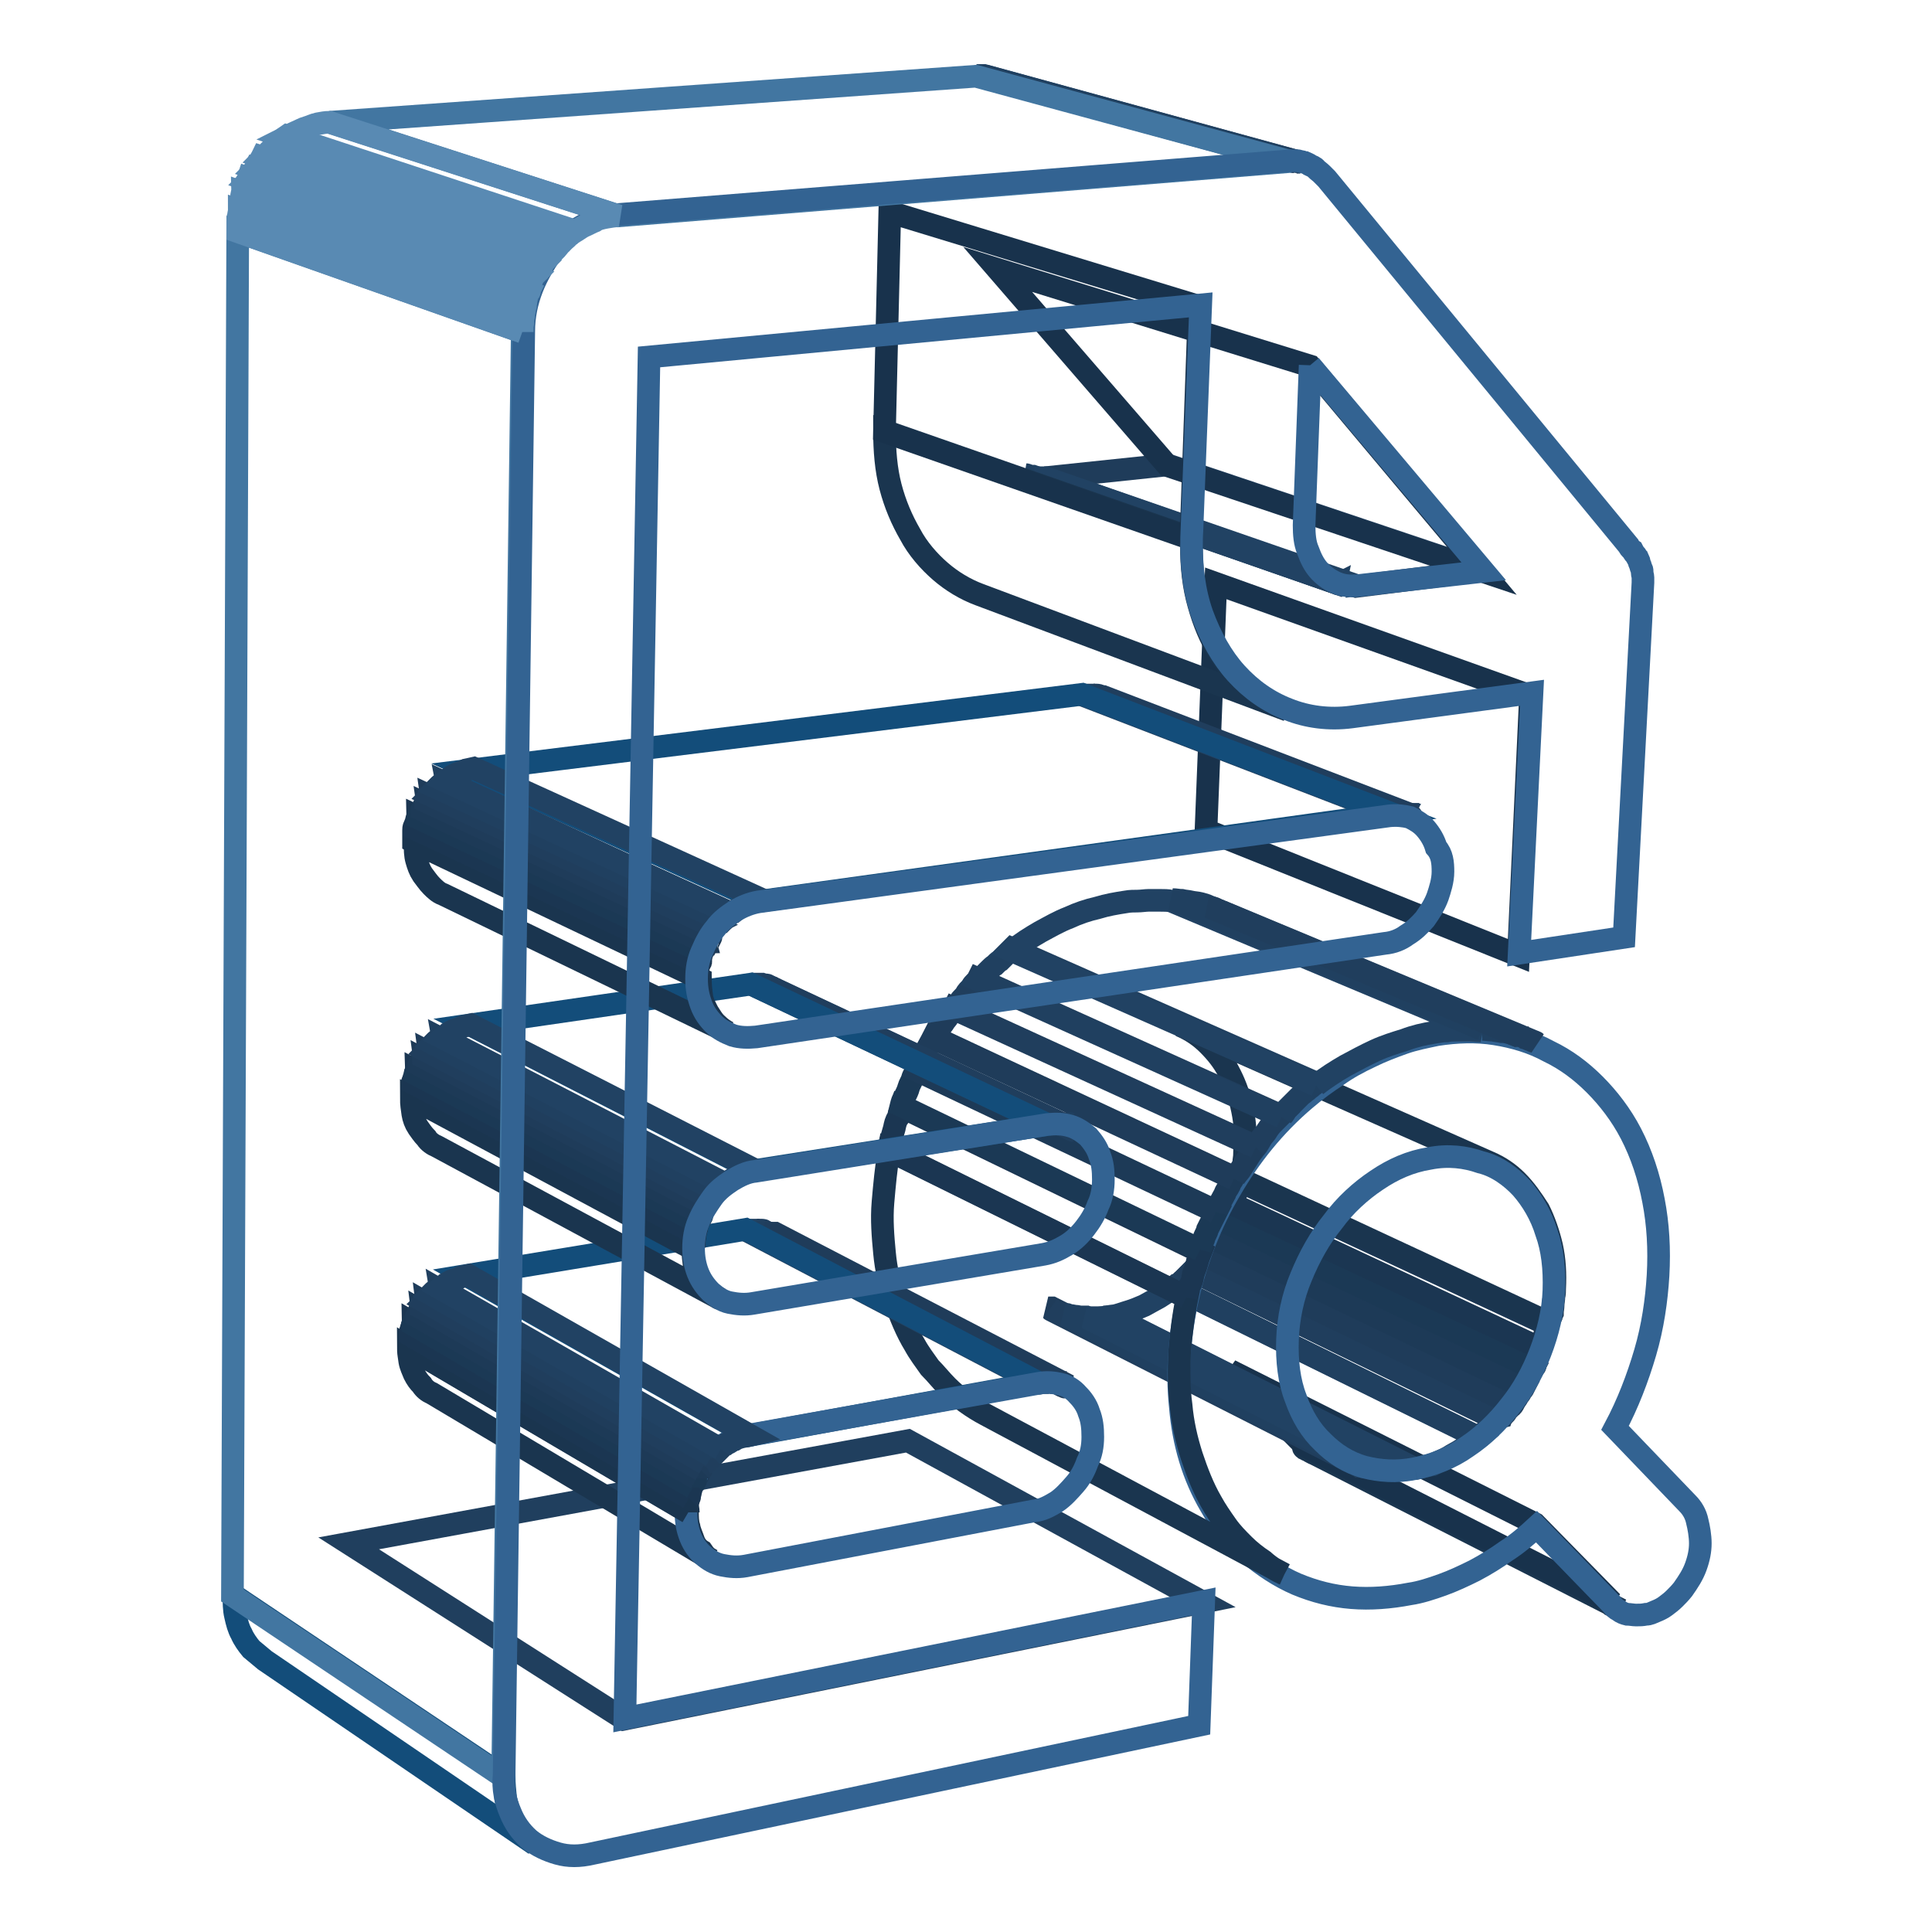 <?xml version="1.0" encoding="utf-8"?>
<!-- Svg Vector Icons : http://www.onlinewebfonts.com/icon -->
<!DOCTYPE svg PUBLIC "-//W3C//DTD SVG 1.1//EN" "http://www.w3.org/Graphics/SVG/1.1/DTD/svg11.dtd">
<svg version="1.1" xmlns="http://www.w3.org/2000/svg" xmlns:xlink="http://www.w3.org/1999/xlink" x="0px" y="0px" viewBox="0 0 256 256" enable-background="new 0 0 256 256" xml:space="preserve">
<g> <path stroke-width="3" fill-opacity="0" stroke="#1a354f"  d="M214.8,213.3l-40.7-20.7c-0.1,0-0.2-0.1-0.4-0.2c-0.1-0.1-0.2-0.1-0.4-0.2c-0.1-0.1-0.2-0.1-0.4-0.2 c-0.1-0.1-0.2-0.1-0.2-0.2l40.6,20.7l0.2,0.2c0,0,0.2,0.1,0.4,0.2s0.2,0.1,0.4,0.2C214.5,213.1,214.6,213.3,214.8,213.3"/> <path stroke-width="3" fill-opacity="0" stroke="#18324c"  d="M213.6,212.3l-40.7-20.7l-9.9-10l40.4,20.3L213.6,212.3z"/> <path stroke-width="3" fill-opacity="0" stroke="#214263"  d="M187.5,194.6l-40.1-20.2c0.7-0.1,1.4-0.4,2.1-0.6c0.7-0.2,1.4-0.5,2.1-0.8c0.7-0.4,1.3-0.7,2-1.1 c0.6-0.4,1.3-0.8,1.9-1.3l40.4,19.9c-0.6,0.5-1.3,1-2,1.4c-0.7,0.5-1.4,0.8-2,1.2c-0.7,0.4-1.4,0.6-2.1,1 C189,194.2,188.2,194.5,187.5,194.6"/> <path stroke-width="3" fill-opacity="0" stroke="#204060"  d="M196,190.5l-40.4-19.9c0.2-0.1,0.5-0.4,0.6-0.5c0.2-0.1,0.4-0.4,0.6-0.5l0.6-0.6l0.6-0.6l40.4,19.7 l-0.6,0.6l-0.6,0.6c-0.2,0.2-0.5,0.4-0.6,0.6C196.3,190.2,196.2,190.3,196,190.5"/> <path stroke-width="3" fill-opacity="0" stroke="#203e5d"  d="M198.5,188.2L158,168.4l0.5-0.5l0.5-0.5c0.1-0.1,0.2-0.4,0.5-0.5c0.2-0.1,0.2-0.4,0.5-0.6l40.6,19.6 c-0.1,0.2-0.2,0.4-0.5,0.6c-0.2,0.2-0.4,0.4-0.5,0.6c-0.1,0.2-0.4,0.4-0.5,0.6C198.7,187.8,198.6,188,198.5,188.2"/> <path stroke-width="3" fill-opacity="0" stroke="#1f3c5a"  d="M200.3,186l-40.6-19.6c0.1-0.1,0.2-0.4,0.4-0.5s0.2-0.4,0.4-0.5c0.1-0.1,0.2-0.4,0.4-0.6s0.2-0.4,0.4-0.6 l40.7,19.5c-0.1,0.2-0.2,0.4-0.4,0.6c-0.1,0.2-0.2,0.4-0.4,0.6c-0.1,0.2-0.2,0.4-0.4,0.6C200.6,185.6,200.4,185.8,200.3,186"/> <path stroke-width="3" fill-opacity="0" stroke="#1d3a57"  d="M201.8,183.8l-40.7-19.5c0.1-0.2,0.2-0.4,0.4-0.6c0.1-0.2,0.2-0.4,0.4-0.6s0.2-0.4,0.4-0.6s0.2-0.4,0.2-0.6 l40.7,19.4c-0.1,0.2-0.2,0.4-0.4,0.6s-0.2,0.4-0.4,0.6c-0.1,0.2-0.2,0.4-0.4,0.6C201.9,183.3,201.9,183.5,201.8,183.8"/> <path stroke-width="3" fill-opacity="0" stroke="#1b3955"  d="M203.1,181.3L162.4,162c0.1-0.2,0.2-0.4,0.2-0.6c0.1-0.2,0.2-0.5,0.2-0.6c0.1-0.2,0.1-0.5,0.2-0.6 c0.1-0.2,0.1-0.5,0.2-0.6l40.8,19.2c-0.1,0.2-0.1,0.5-0.2,0.7c-0.1,0.2-0.2,0.5-0.2,0.7c-0.1,0.2-0.2,0.5-0.2,0.7 C203.5,181.1,203.2,181.1,203.1,181.3"/> <path stroke-width="3" fill-opacity="0" stroke="#1b3652"  d="M204.2,178.7l-40.8-19.1c0.1-0.2,0.2-0.5,0.2-0.7c0-0.2,0.1-0.5,0.2-0.8c0.1-0.2,0.1-0.5,0.2-0.8 c0.1-0.2,0.1-0.5,0.2-0.8l40.8,19c-0.1,0.2-0.1,0.6-0.2,0.8c-0.1,0.2-0.1,0.6-0.2,0.8c-0.1,0.2-0.1,0.6-0.2,0.8 C204.4,178.1,204.3,178.4,204.2,178.7"/> <path stroke-width="3" fill-opacity="0" stroke="#1a354f"  d="M205.3,175.3l-40.8-19c0.1-0.4,0.1-0.7,0.2-1.1c0-0.4,0.1-0.7,0.1-1.1c0-0.4,0.1-0.7,0.1-1.1 c0-0.4,0-0.7,0.1-1.1c0.1-1.9-0.1-3.7-0.5-5.4c-0.4-1.7-1-3.2-1.7-4.5c-0.7-1.4-1.7-2.6-2.7-3.6c-1.1-1.1-2.3-1.9-3.7-2.5 l40.9,18.1c1.4,0.6,2.6,1.4,3.7,2.5c1.1,1.1,2,2.4,2.9,3.8c0.7,1.4,1.3,3.1,1.7,4.8c0.4,1.8,0.5,3.7,0.4,5.6c0,0.4,0,0.7-0.1,1.1 c0,0.4-0.1,0.7-0.1,1.1s-0.1,0.7-0.1,1.1C205.4,174.6,205.3,175,205.3,175.3"/> <path stroke-width="3" fill-opacity="0" stroke="#1f3c5a"  d="M178.7,193.5l-39.8-20.2h0.5l39.8,20.2h-0.1H179H178.7"/> <path stroke-width="3" fill-opacity="0" stroke="#203e5d"  d="M179.1,193.8l-39.8-20.2c0.1,0.1,0.4,0.1,0.5,0.2c0.1,0.1,0.4,0.1,0.5,0.2c0.1,0.1,0.4,0.1,0.5,0.1 c0.1,0,0.4,0.1,0.6,0.1l40,20.3c-0.2,0-0.4-0.1-0.6-0.1s-0.4-0.1-0.6-0.1c-0.1-0.1-0.4-0.1-0.5-0.2 C179.4,193.9,179.3,193.8,179.1,193.8"/> <path stroke-width="3" fill-opacity="0" stroke="#204060"  d="M181.2,194.5l-40-20.3c0.2,0,0.5,0.1,0.6,0.1c0.2,0,0.5,0.1,0.7,0.1s0.5,0.1,0.7,0.1h0.7l40,20.2h-0.7 c-0.2,0-0.5,0-0.7-0.1c-0.2,0-0.5-0.1-0.7-0.1C181.7,194.6,181.5,194.5,181.2,194.5"/> <path stroke-width="3" fill-opacity="0" stroke="#214263"  d="M184,194.8l-40-20.2h1.7c0.2,0,0.6,0,0.8-0.1c0.2,0,0.6-0.1,0.8-0.1l40.1,20.2c-0.4,0-0.6,0.1-0.8,0.1 s-0.6,0.1-0.8,0.1h-0.8C184.6,194.9,184.3,194.8,184,194.8"/> <path stroke-width="3" fill-opacity="0" stroke="#18324c"  d="M201.2,126.6l-41.4-16.6l1.3-32.7l41.7,14.9L201.2,126.6z"/> <path stroke-width="3" fill-opacity="0" stroke="#214263"  d="M184.4,107.9l-41-15.8h1.4l41,15.8H184.4"/> <path stroke-width="3" fill-opacity="0" stroke="#204060"  d="M185.9,107.9l-41-15.8h0.5c0.1,0,0.2,0,0.2,0.1c0.1,0,0.1,0,0.2,0.1l41.2,15.8c-0.1,0-0.2,0-0.2-0.1 c-0.1,0-0.2,0-0.2-0.1h-0.2H185.9"/> <path stroke-width="3" fill-opacity="0" stroke="#203e5d"  d="M186.9,108.1l-41.2-15.8h0.5l41.2,15.8h-0.1h-0.1C187.1,108.2,187.1,108.2,186.9,108.1 C187.1,108.1,186.9,108.1,186.9,108.1"/> <path stroke-width="3" fill-opacity="0" stroke="#336392"  d="M223.6,199.2c0.6,0.6,1.1,1.4,1.3,2.4c0.2,0.8,0.4,1.9,0.4,2.9c0,1-0.2,2-0.6,3.1c-0.4,1.1-1,2-1.7,3 c-0.4,0.5-0.7,0.8-1.1,1.2c-0.4,0.4-0.8,0.7-1.2,1s-0.8,0.5-1.3,0.7c-0.5,0.2-0.8,0.4-1.3,0.4c-0.5,0.1-0.8,0.1-1.3,0.1 c-0.4,0-0.8-0.1-1.2-0.1c-0.4-0.1-0.7-0.2-1.1-0.5c-0.4-0.2-0.7-0.5-0.9-0.8l-10-10.3c-1.3,1.2-2.6,2.3-4,3.2 c-1.4,1-2.7,1.8-4.2,2.6c-1.4,0.7-2.9,1.4-4.3,1.9c-1.4,0.5-2.9,1-4.3,1.2c-2.6,0.5-5.2,0.7-7.7,0.5s-4.9-0.8-7.3-1.8 c-2.3-1-4.4-2.4-6.3-4c-1.9-1.8-3.7-3.9-5.1-6.4c-2.3-3.9-3.6-8.3-4-13.1c-0.5-4.8-0.1-9.6,1-14.5s3-9.8,5.6-14.2 c2.6-4.5,5.9-8.6,9.9-12c1.4-1.2,2.9-2.3,4.3-3.2c1.4-1,2.9-1.8,4.4-2.5c1.4-0.7,3-1.3,4.4-1.8c1.4-0.5,3-0.8,4.4-1.1 c2.6-0.4,5.2-0.5,7.7-0.1s4.9,1.1,7.1,2.3c2.3,1.1,4.3,2.6,6.1,4.4c1.8,1.8,3.5,4,4.8,6.5c1.4,2.7,2.4,5.7,3,8.9 c0.6,3.1,0.8,6.4,0.6,9.9c-0.2,3.3-0.7,6.8-1.7,10.2c-1,3.4-2.3,6.8-4,10L223.6,199.2L223.6,199.2z M187.5,194.6 c2.4-0.5,4.8-1.4,6.9-2.9c2.1-1.4,4-3.2,5.7-5.4c1.7-2.1,3-4.5,4-7.1c1-2.6,1.7-5.4,1.8-8.2c0.1-2.9-0.2-5.5-1-7.7 c-0.7-2.3-1.9-4.3-3.3-5.9c-1.4-1.5-3.3-2.9-5.4-3.4c-2-0.7-4.3-1-6.8-0.5c-2.5,0.4-4.8,1.4-7,2.9c-2.1,1.4-4.2,3.3-5.8,5.5 c-1.7,2.1-3.1,4.6-4.2,7.3c-1.1,2.6-1.7,5.5-1.8,8.3s0.2,5.5,1.1,7.8c0.8,2.3,2,4.3,3.6,5.8c1.5,1.5,3.3,2.7,5.5,3.3 C182.8,194.9,185,195.1,187.5,194.6"/> <path stroke-width="3" fill-opacity="0" stroke="#1a354f"  d="M170.2,208.6l-39.5-21.1c-1.9-1-3.7-2.3-5.2-3.8c-0.8-0.8-1.5-1.7-2.3-2.5c-0.7-1-1.4-1.9-2-3 c-1.1-1.8-1.9-3.8-2.6-5.8s-1.2-4.2-1.4-6.4c-0.2-2.1-0.4-4.4-0.2-6.7s0.4-4.5,0.8-6.9l39.5,19.5c-0.5,2.4-0.8,4.9-1,7.3 c-0.1,2.4-0.1,4.8,0.2,7c0.2,2.3,0.7,4.5,1.4,6.7c0.7,2.1,1.5,4.2,2.6,6.1c0.6,1.1,1.3,2.1,2,3.1c0.7,1,1.5,1.8,2.3,2.6 c0.8,0.8,1.7,1.5,2.6,2.1C168.3,207.6,169.1,208.1,170.2,208.6"/> <path stroke-width="3" fill-opacity="0" stroke="#1b3652"  d="M157.2,171.9l-39.5-19.5c0.1-0.5,0.2-1,0.4-1.5l0.4-1.4c0.1-0.5,0.2-1,0.5-1.4c0.1-0.5,0.4-1,0.5-1.4 l39.6,19.2c-0.2,0.5-0.4,1.1-0.5,1.5s-0.4,1.1-0.5,1.5c-0.1,0.5-0.2,1.1-0.5,1.5C157.4,170.8,157.3,171.4,157.2,171.9"/> <path stroke-width="3" fill-opacity="0" stroke="#1b3955"  d="M159,165.6l-39.6-19.1c0.1-0.4,0.2-0.8,0.5-1.2c0.2-0.4,0.4-0.8,0.5-1.2c0.1-0.4,0.4-0.8,0.5-1.2 c0.1-0.4,0.4-0.8,0.6-1.2l39.7,18.8c-0.2,0.4-0.4,0.8-0.6,1.2c-0.2,0.4-0.4,0.8-0.6,1.2c-0.1,0.5-0.4,0.8-0.5,1.3 C159.3,164.7,159.1,165.2,159,165.6"/> <path stroke-width="3" fill-opacity="0" stroke="#1d3a57"  d="M161.1,160.6l-39.7-18.8c0.1-0.4,0.4-0.7,0.5-1.1c0.1-0.4,0.4-0.7,0.6-1.1c0.2-0.4,0.4-0.7,0.6-1.1 s0.4-0.7,0.6-1.1l39.8,18.6c-0.2,0.4-0.5,0.7-0.6,1.1c-0.2,0.4-0.5,0.7-0.6,1.1c-0.2,0.4-0.4,0.7-0.6,1.1 C161.5,159.9,161.2,160.2,161.1,160.6"/> <path stroke-width="3" fill-opacity="0" stroke="#1f3c5a"  d="M163.5,156.2l-39.8-18.6c0.2-0.4,0.5-0.7,0.6-1c0.2-0.4,0.5-0.7,0.7-1c0.2-0.4,0.5-0.6,0.7-1 c0.2-0.4,0.5-0.6,0.7-1l40,18.3c-0.2,0.4-0.5,0.7-0.7,1l-0.7,1.1l-0.7,1.1C164,155.5,163.7,155.8,163.5,156.2"/> <path stroke-width="3" fill-opacity="0" stroke="#203e5d"  d="M166.4,152l-40-18.3c0.2-0.4,0.5-0.7,0.8-1c0.2-0.4,0.6-0.6,0.8-1s0.6-0.6,0.8-1c0.2-0.4,0.6-0.6,0.8-1 l40.1,18.1l-1,1c-0.4,0.4-0.6,0.7-0.8,1c-0.2,0.4-0.6,0.7-0.8,1.1C166.8,151.4,166.6,151.8,166.4,152"/> <path stroke-width="3" fill-opacity="0" stroke="#204060"  d="M169.8,148l-40.1-18.1l0.7-0.7l0.7-0.7c0.2-0.2,0.5-0.5,0.7-0.6c0.2-0.2,0.5-0.5,0.7-0.6l0.4-0.4l0.4-0.4 l0.4-0.4l0.4-0.4l40.3,17.8c-0.1,0.1-0.2,0.2-0.5,0.4c-0.1,0.1-0.2,0.2-0.5,0.4c-0.1,0.1-0.2,0.2-0.5,0.4c-0.1,0.1-0.2,0.2-0.5,0.4 l-0.7,0.7l-0.7,0.7l-0.7,0.7C170.3,147.5,170,147.7,169.8,148"/> <path stroke-width="3" fill-opacity="0" stroke="#214263"  d="M174.4,143.8L134.1,126c1.2-1,2.5-1.8,3.7-2.5c1.3-0.7,2.5-1.4,3.8-1.9c1.3-0.6,2.5-1,3.8-1.3 c1.3-0.4,2.5-0.6,3.8-0.8c0.5-0.1,1.1-0.1,1.5-0.1c0.5,0,1.1-0.1,1.5-0.1h1.5c0.5,0,1.1,0,1.5,0.1l41,17.2c-0.5,0-1.1-0.1-1.5-0.1 h-1.5c-0.5,0-1.1,0-1.5,0.1c-0.5,0-1.1,0.1-1.7,0.2c-1.3,0.2-2.6,0.5-3.9,1c-1.3,0.4-2.6,0.8-3.9,1.4s-2.6,1.3-3.9,2 C177.1,141.9,175.8,142.7,174.4,143.8"/> <path stroke-width="3" fill-opacity="0" stroke="#204060"  d="M196.4,136.4l-41-17.2c0.4,0,0.8,0.1,1.2,0.1c0.4,0.1,0.8,0.1,1.2,0.2c0.4,0.1,0.8,0.1,1.2,0.2 s0.8,0.2,1.2,0.4l41.2,17.2c-0.4-0.1-0.8-0.2-1.2-0.4c-0.4-0.1-0.8-0.2-1.2-0.2c-0.4-0.1-0.8-0.1-1.2-0.2 C197.3,136.5,196.9,136.4,196.4,136.4"/> <path stroke-width="3" fill-opacity="0" stroke="#203e5d"  d="M201.4,137.4l-41.2-17.2c0.1,0,0.4,0.1,0.5,0.1s0.4,0.1,0.5,0.2c0.1,0.1,0.4,0.1,0.5,0.2 c0.1,0.1,0.4,0.1,0.5,0.2l41.3,17.2c-0.1-0.1-0.4-0.1-0.5-0.2c-0.1-0.1-0.4-0.1-0.5-0.2c-0.1-0.1-0.4-0.1-0.5-0.2 C201.8,137.5,201.6,137.4,201.4,137.4"/> <path stroke-width="3" fill-opacity="0" stroke="#214263"  d="M137.6,183.3L98.8,163h1.4l38.8,20.2h-1.1C137.8,183.3,137.7,183.3,137.6,183.3"/> <path stroke-width="3" fill-opacity="0" stroke="#204060"  d="M139.1,183.2L100.3,163h0.7c0.1,0,0.2,0,0.2,0.1l38.9,20.2c-0.1,0-0.2,0-0.2-0.1h-0.6H139.1"/> <path stroke-width="3" fill-opacity="0" stroke="#203e5d"  d="M140.3,183.4l-38.9-20.2c0.1,0,0.1,0,0.2,0.1c0.1,0,0.1,0,0.2,0.1c0.1,0,0.1,0,0.2,0.1 c0.1,0,0.1,0.1,0.2,0.1l38.9,20.2c-0.1,0-0.1-0.1-0.2-0.1s-0.1,0-0.2-0.1c-0.1,0-0.1,0-0.2-0.1 C140.4,183.4,140.3,183.4,140.3,183.4"/> <path stroke-width="3" fill-opacity="0" stroke="#1f3c5a"  d="M141.1,183.6l-38.9-20.2h0.5l38.9,20.2h-0.1h-0.1C141.3,183.6,141.3,183.8,141.1,183.6 C141.3,183.6,141.3,183.6,141.1,183.6"/> <path stroke-width="3" fill-opacity="0" stroke="#1f3c5a"  d="M179.7,77.7l-41.2-14.4l16.2-1.7l41.7,14L179.7,77.7z"/> <path stroke-width="3" fill-opacity="0" stroke="#203e5d"  d="M177.2,77.3L136,63L177.2,77.3"/> <path stroke-width="3" fill-opacity="0" stroke="#204060"  d="M177.2,77.3L136,62.9c0.1,0,0.2,0.1,0.2,0.1c0.1,0,0.2,0,0.2,0.1h0.5l41.2,14.4h-0.2c0,0-0.2,0-0.2-0.1 c-0.1,0-0.2,0-0.2-0.1C177.3,77.4,177.3,77.4,177.2,77.3"/> <path stroke-width="3" fill-opacity="0" stroke="#214263"  d="M178.3,77.7l-41.2-14.4h1.4l41.3,14.3h-1.1C178.6,77.6,178.4,77.7,178.3,77.7"/> <path stroke-width="3" fill-opacity="0" stroke="#214263"  d="M138.8,149l-39.3-18.6h1.4l39.2,18.4h-1.1C139,148.9,138.9,148.9,138.8,149"/> <path stroke-width="3" fill-opacity="0" stroke="#204060"  d="M140.2,148.9l-39.2-18.4h0.5c0.1,0,0.2,0,0.2,0.1c0.1,0,0.2,0,0.2,0.1l39.2,18.4c-0.1,0-0.2,0-0.2-0.1 c-0.1,0-0.2,0-0.2-0.1h-0.4H140.2"/> <path stroke-width="3" fill-opacity="0" stroke="#203e5d"  d="M141.4,149.2l-39.2-18.4c0.1,0,0.1,0,0.2,0.1c0.1,0.1,0.1,0,0.2,0.1c0.1,0,0.1,0,0.2,0.1 c0.1,0,0.1,0.1,0.2,0.1l39.2,18.6c-0.1,0-0.1-0.1-0.2-0.1c-0.1,0-0.1,0-0.2-0.1c-0.1,0-0.1,0-0.2-0.1 C141.6,149.2,141.5,149.2,141.4,149.2"/> <path stroke-width="3" fill-opacity="0" stroke="#18324c"  d="M196.4,75.7l-41.7-14l-22.5-26l41.4,12.8L196.4,75.7z"/> <path stroke-width="3" fill-opacity="0" stroke="#1a354f"  d="M170.6,94.1l-40.8-15.3c-1.9-0.7-3.7-1.8-5.2-3.1c-1.5-1.3-3-3-4-4.9c-1.1-1.9-2-4-2.6-6.3 c-0.6-2.3-0.8-4.8-0.8-7.4l40.7,14.2c-0.1,2.7,0.1,5.4,0.7,7.9c0.6,2.4,1.4,4.6,2.6,6.7c1.2,2,2.5,3.7,4.2,5.1 C166.8,92.3,168.6,93.4,170.6,94.1"/> <path stroke-width="3" fill-opacity="0" stroke="#134d7a"  d="M99.3,190.2L61.8,169l37-6.1l38.8,20.3L99.3,190.2z"/> <path stroke-width="3" fill-opacity="0" stroke="#203f5e"  d="M82.7,227.8l-36.5-23.3l74.1-13.6l39.1,21.4L82.7,227.8z"/> <path stroke-width="3" fill-opacity="0" stroke="#214263"  d="M171,21.4L129.4,10h1l41.6,11.4H171"/> <path stroke-width="3" fill-opacity="0" stroke="#204060"  d="M171.8,21.5l-41.6-11.4h0.5l41.6,11.4H171.8"/> <path stroke-width="3" fill-opacity="0" stroke="#1a354f"  d="M94.3,206.7l-37.1-22.1c-0.5-0.2-1-0.6-1.3-1.1c-0.4-0.4-0.7-0.8-1-1.4c-0.2-0.5-0.5-1.1-0.6-1.7 c-0.1-0.6-0.2-1.3-0.2-1.9l37,21.8c0,0.7,0,1.4,0.2,2c0.1,0.6,0.4,1.2,0.6,1.8c0.2,0.6,0.6,1.1,1.1,1.4 C93.4,206.1,93.8,206.5,94.3,206.7"/> <path stroke-width="3" fill-opacity="0" stroke="#336392"  d="M137.6,183.3c1.1-0.2,2-0.1,2.9,0.1s1.7,0.7,2.3,1.4c0.6,0.6,1.2,1.4,1.5,2.4c0.4,1,0.5,2,0.5,3.2 s-0.2,2.3-0.7,3.3c-0.4,1.1-0.9,2.1-1.7,3c-0.7,0.8-1.5,1.7-2.4,2.3c-1,0.6-1.9,1.1-3,1.2l-38.2,7.3c-1.1,0.2-2.1,0.1-3.1-0.1 c-1-0.2-1.8-0.7-2.5-1.3s-1.3-1.4-1.7-2.4c-0.4-1-0.6-2-0.6-3.2s0.2-2.4,0.7-3.6c0.5-1.1,1.1-2.1,1.8-3.1s1.5-1.7,2.5-2.4 c1-0.6,2-1.1,3.1-1.2L137.6,183.3z"/> <path stroke-width="3" fill-opacity="0" stroke="#1a354f"  d="M91.2,200.4l-37-21.8v-0.5v-0.5v-0.5c0-0.1,0-0.2,0.1-0.5l37,21.6c0,0.1-0.1,0.4-0.1,0.5 c0,0.1,0,0.4-0.1,0.5v0.5C91.2,200.1,91.2,200.2,91.2,200.4"/> <path stroke-width="3" fill-opacity="0" stroke="#1b3652"  d="M91.3,198.5l-37-21.6c0-0.1,0-0.2,0.1-0.4c0.1-0.1,0-0.2,0.1-0.4c0-0.1,0.1-0.2,0.1-0.4 c0-0.1,0.1-0.2,0.1-0.4l37,21.6c0,0.1-0.1,0.2-0.1,0.4c0,0.1-0.1,0.2-0.1,0.4s-0.1,0.2-0.1,0.4S91.4,198.4,91.3,198.5"/> <path stroke-width="3" fill-opacity="0" stroke="#1b3955"  d="M91.8,197.1l-37.1-21.6c0-0.1,0.1-0.2,0.1-0.2l0.1-0.2c0-0.1,0.1-0.2,0.1-0.2c0-0.1,0.1-0.2,0.1-0.2 l37.1,21.4c0,0.1-0.1,0.2-0.1,0.2c0,0.1-0.1,0.2-0.1,0.2c0,0.1-0.1,0.2-0.1,0.2C91.8,196.8,91.8,197,91.8,197.1"/> <path stroke-width="3" fill-opacity="0" stroke="#1d3a57"  d="M92.3,195.9l-37.1-21.5c0-0.1,0.1-0.1,0.1-0.2s0.1-0.1,0.1-0.2c0-0.1,0.1-0.1,0.1-0.2s0.1-0.1,0.1-0.2 l37.1,21.5c0,0.1-0.1,0.1-0.1,0.2c0,0.1-0.1,0.1-0.1,0.2s-0.1,0.1-0.1,0.2S92.3,195.8,92.3,195.9"/> <path stroke-width="3" fill-opacity="0" stroke="#1f3c5a"  d="M92.9,194.8l-37.1-21.5c0-0.1,0.1-0.1,0.1-0.2s0.1-0.1,0.1-0.2s0.1-0.1,0.1-0.2s0.1-0.1,0.1-0.2l37.1,21.4 c-0.1,0.1-0.1,0.1-0.1,0.2s-0.1,0.1-0.1,0.2c0,0.1-0.1,0.1-0.1,0.2C93,194.7,92.9,194.8,92.9,194.8"/> <path stroke-width="3" fill-opacity="0" stroke="#203e5d"  d="M93.4,193.9l-37.1-21.4l0.2-0.2l0.2-0.2l0.2-0.2l0.2-0.2l37.2,21.4l-0.2,0.2l-0.2,0.2l-0.2,0.2 C93.7,193.8,93.6,193.8,93.4,193.9"/> <path stroke-width="3" fill-opacity="0" stroke="#204060"  d="M94.3,192.9l-37.2-21.4l0.2-0.2l0.2-0.2c0.1-0.1,0.2-0.1,0.2-0.2c0.1-0.1,0.2-0.1,0.2-0.2l37.2,21.3 c-0.1,0.1-0.2,0.1-0.2,0.2c-0.1,0.1-0.2,0.1-0.2,0.2c-0.1,0.1-0.2,0.1-0.2,0.2C94.5,192.8,94.4,192.8,94.3,192.9"/> <path stroke-width="3" fill-opacity="0" stroke="#214263"  d="M95.5,192l-37.2-21.3c0.2-0.2,0.6-0.4,0.8-0.6c0.2-0.1,0.6-0.4,1-0.5c0.4-0.1,0.6-0.2,1-0.4 c0.4-0.1,0.6-0.1,1-0.2l37.3,21.2c-0.4,0.1-0.7,0.1-1.1,0.2c-0.4,0.1-0.7,0.2-1,0.4c-0.4,0.1-0.6,0.4-1,0.5 C96.1,191.5,95.7,191.7,95.5,192"/> <path stroke-width="3" fill-opacity="0" stroke="#18324c"  d="M157.8,71.4l-40.6-14.2l0.7-29.1l41,12.5L157.8,71.4z"/> <path stroke-width="3" fill-opacity="0" stroke="#134d7a"  d="M70.9,244.4L35.1,220c-0.6-0.5-1.2-1-1.8-1.5c-0.5-0.6-1-1.3-1.3-2c-0.4-0.7-0.6-1.5-0.8-2.4 c-0.2-0.8-0.2-1.8-0.2-2.7l35.8,24c0,1,0.1,1.9,0.2,2.9c0.2,1,0.5,1.8,0.8,2.5s0.8,1.4,1.3,2C69.7,243.5,70.3,243.9,70.9,244.4"/> <path stroke-width="3" fill-opacity="0" stroke="#134d7a"  d="M100,155.1l-37.7-19.3l37.2-5.4l39.3,18.6L100,155.1z"/> <path stroke-width="3" fill-opacity="0" stroke="#1a354f"  d="M95.4,172.1l-37.5-20.2c-0.5-0.2-1.1-0.6-1.4-1.1c-0.5-0.5-0.8-1-1.1-1.4c-0.4-0.6-0.6-1.2-0.7-1.8 c-0.1-0.7-0.2-1.3-0.2-2.1l37.3,20c0,0.8,0.1,1.5,0.2,2.3c0.1,0.7,0.4,1.3,0.7,1.9c0.4,0.6,0.7,1.1,1.2,1.5 C94.4,171.4,94.9,171.9,95.4,172.1"/> <path stroke-width="3" fill-opacity="0" stroke="#1a354f"  d="M91.9,165.3l-37.3-20v-0.5v-0.5v-0.5c0-0.1,0-0.4,0.1-0.5l37.5,19.9c0,0.1-0.1,0.4-0.1,0.5s0,0.4-0.1,0.5 V165.3"/> <path stroke-width="3" fill-opacity="0" stroke="#1b3652"  d="M92,163.4l-37.3-19.9c0-0.1,0-0.2,0.1-0.4c0-0.1,0-0.2,0.1-0.4c0.1-0.1,0.1-0.2,0.1-0.4s0.1-0.2,0.1-0.4 l37.5,19.7c0,0.1-0.1,0.2-0.1,0.4c0,0.1-0.1,0.2-0.1,0.4c0,0.1-0.1,0.2-0.1,0.4C92.1,163.2,92.1,163.3,92,163.4"/> <path stroke-width="3" fill-opacity="0" stroke="#1b3955"  d="M92.5,162L55,142.3c0-0.1,0.1-0.2,0.1-0.2c0-0.1,0.1-0.2,0.1-0.2c0-0.1,0.1-0.2,0.1-0.2 c0-0.1,0.1-0.2,0.1-0.2L93,161.1c0,0.1-0.1,0.2-0.1,0.2c0,0.1-0.1,0.2-0.1,0.2c0,0.1-0.1,0.2-0.1,0.2 C92.5,161.8,92.5,161.9,92.5,162"/> <path stroke-width="3" fill-opacity="0" stroke="#1d3a57"  d="M93,160.8l-37.5-19.7c0-0.1,0.1-0.1,0.1-0.2s0.1-0.1,0.1-0.2c0-0.1,0.1-0.1,0.1-0.2s0.1-0.1,0.1-0.2 l37.5,19.6c0,0.1-0.1,0.1-0.1,0.2c0,0.1-0.1,0.1-0.1,0.2s-0.1,0.1-0.1,0.2S93,160.7,93,160.8"/> <path stroke-width="3" fill-opacity="0" stroke="#1f3c5a"  d="M93.6,159.7l-37.5-19.6c0-0.1,0.1-0.1,0.1-0.2c0-0.1,0.1-0.1,0.1-0.2c0-0.1,0.1-0.1,0.1-0.2 c0-0.1,0.1-0.1,0.1-0.2l37.6,19.5l-0.2,0.2c0,0.1-0.1,0.1-0.1,0.2c0,0.1-0.1,0.1-0.1,0.2C93.7,159.6,93.6,159.6,93.6,159.7"/> <path stroke-width="3" fill-opacity="0" stroke="#203e5d"  d="M94.2,158.8l-37.6-19.5l0.2-0.2l0.2-0.2l0.2-0.2l0.2-0.2L95,157.8l-0.2,0.2l-0.2,0.2l-0.2,0.2 C94.4,158.7,94.3,158.7,94.2,158.8"/> <path stroke-width="3" fill-opacity="0" stroke="#204060"  d="M95,157.8l-37.6-19.5l0.2-0.2l0.2-0.2c0.1-0.1,0.2-0.1,0.2-0.2c0.1-0.1,0.2-0.1,0.2-0.2l37.6,19.4 c-0.1,0.1-0.2,0.1-0.2,0.2c-0.1,0.1-0.2,0.1-0.2,0.2c-0.1,0.1-0.2,0.1-0.2,0.2C95.2,157.6,95.1,157.7,95,157.8"/> <path stroke-width="3" fill-opacity="0" stroke="#214263"  d="M96.2,156.9l-37.6-19.4c0.2-0.2,0.6-0.4,0.8-0.6c0.2-0.1,0.6-0.4,1-0.5c0.4-0.1,0.6-0.2,1-0.4 c0.4-0.1,0.6-0.1,1-0.2l37.8,19.3c-0.4,0-0.7,0.1-1.1,0.2c-0.4,0.1-0.7,0.2-1,0.4c-0.4,0.1-0.6,0.4-1,0.5 C96.8,156.4,96.4,156.6,96.2,156.9"/> <path stroke-width="3" fill-opacity="0" stroke="#336392"  d="M138.8,149c1.1-0.1,2-0.1,3,0.2c0.8,0.2,1.7,0.8,2.4,1.4c0.6,0.7,1.2,1.5,1.5,2.5c0.4,1,0.5,2,0.5,3.2 c0,1.2-0.2,2.4-0.7,3.4c-0.4,1.1-1,2.1-1.7,3s-1.5,1.7-2.5,2.3s-1.9,1-3,1.2l-38.5,6.5c-1.1,0.2-2.1,0.1-3.1-0.1s-1.8-0.8-2.5-1.4 c-0.7-0.7-1.3-1.5-1.7-2.5c-0.4-1-0.6-2.1-0.6-3.3c0-1.2,0.2-2.5,0.7-3.6c0.5-1.2,1.1-2.1,1.8-3.1c0.7-1,1.7-1.7,2.6-2.3 c1-0.6,2-1.1,3.1-1.2L138.8,149L138.8,149z"/> <path stroke-width="3" fill-opacity="0" stroke="#134d7a"  d="M100.8,119.4l-38.2-17.4l80.8-10l41,15.8L100.8,119.4z"/> <path stroke-width="3" fill-opacity="0" stroke="#1a354f"  d="M96.5,136.8l-37.8-18.3c-0.6-0.2-1.1-0.7-1.5-1.1c-0.5-0.5-0.8-1-1.2-1.5c-0.4-0.6-0.6-1.2-0.8-1.9 c-0.2-0.7-0.2-1.4-0.2-2.3l37.8,18c0,0.8,0.1,1.7,0.2,2.4s0.5,1.4,0.8,2c0.4,0.6,0.7,1.2,1.3,1.7C95.4,136.1,95.9,136.5,96.5,136.8 "/> <path stroke-width="3" fill-opacity="0" stroke="#1a354f"  d="M92.6,129.5l-37.8-18v-0.5v-0.5v-0.5c0-0.1,0-0.4,0.1-0.5l37.8,17.8c0,0.1-0.1,0.4-0.1,0.5s0,0.4-0.1,0.5 v0.5C92.6,129.3,92.6,129.4,92.6,129.5"/> <path stroke-width="3" fill-opacity="0" stroke="#1b3652"  d="M92.7,127.6l-37.8-17.8c0-0.1,0-0.2,0.1-0.4c0-0.1,0-0.2,0.1-0.4c0-0.1,0.1-0.2,0.1-0.4 c0-0.1,0.1-0.2,0.1-0.4l37.8,17.8c0,0.1-0.1,0.2-0.1,0.4c0,0.1-0.1,0.2-0.1,0.4s-0.1,0.2-0.1,0.4C92.9,127.4,92.9,127.5,92.7,127.6 "/> <path stroke-width="3" fill-opacity="0" stroke="#1b3955"  d="M93.2,126.2l-37.8-17.8c0-0.1,0.1-0.2,0.1-0.2c0-0.1,0.1-0.2,0.1-0.2c0-0.1,0.1-0.2,0.1-0.2 c0-0.1,0.1-0.2,0.1-0.2l37.8,17.7c0,0.1-0.1,0.2-0.1,0.2c0,0.1-0.1,0.2-0.1,0.2l-0.1,0.2C93.3,126,93.2,126.1,93.2,126.2"/> <path stroke-width="3" fill-opacity="0" stroke="#1d3a57"  d="M93.7,125l-37.8-17.7c0-0.1,0.1-0.1,0.1-0.2c0-0.1,0.1-0.1,0.1-0.2s0.1-0.1,0.1-0.2c0-0.1,0.1-0.1,0.1-0.2 l37.9,17.7c0,0.1-0.1,0.1-0.1,0.2s-0.1,0.1-0.1,0.2s-0.1,0.1-0.1,0.2C93.8,124.8,93.7,124.9,93.7,125"/> <path stroke-width="3" fill-opacity="0" stroke="#1f3c5a"  d="M94.3,123.9l-37.9-17.7c0-0.1,0.1-0.1,0.1-0.2c0-0.1,0.1-0.1,0.1-0.2s0.1-0.1,0.1-0.2s0.1-0.1,0.1-0.2 l37.9,17.6l-0.2,0.2c0,0.1-0.1,0.1-0.1,0.2s-0.1,0.1-0.1,0.2V123.9"/> <path stroke-width="3" fill-opacity="0" stroke="#203e5d"  d="M95,123l-37.9-17.6l0.2-0.2l0.2-0.2l0.2-0.2l0.2-0.2L95.8,122l-0.2,0.2l-0.2,0.2l-0.2,0.2 C95.1,122.8,95,122.9,95,123"/> <path stroke-width="3" fill-opacity="0" stroke="#204060"  d="M95.8,122l-37.9-17.6l0.2-0.2l0.2-0.2c0.1-0.1,0.2-0.1,0.2-0.2c0.1-0.1,0.2-0.1,0.2-0.2L96.9,121 c-0.1,0.1-0.2,0.1-0.2,0.2c-0.1,0.1-0.2,0.1-0.2,0.2c-0.1,0.1-0.2,0.1-0.2,0.2C95.9,121.8,95.9,121.9,95.8,122"/> <path stroke-width="3" fill-opacity="0" stroke="#214263"  d="M96.9,121.1L59,103.5c0.2-0.2,0.6-0.4,0.8-0.6c0.2-0.1,0.6-0.4,1-0.5c0.4-0.1,0.6-0.2,1-0.4 c0.4-0.1,0.6-0.1,1-0.2l38.2,17.4c-0.4,0-0.7,0.1-1.1,0.2c-0.4,0.1-0.7,0.2-1,0.4c-0.4,0.1-0.6,0.2-1,0.5 C97.5,120.6,97.3,120.8,96.9,121.1"/> <path stroke-width="3" fill-opacity="0" stroke="#336392"  d="M191.2,115.5c0,1.2-0.4,2.4-0.7,3.3c-0.4,1.1-1,2-1.7,3c-0.7,0.8-1.4,1.5-2.4,2.1c-0.8,0.6-1.8,1-2.9,1.1 l-83.3,12.4c-1.1,0.1-2.1,0.1-3.1-0.2c-1-0.4-1.8-0.8-2.5-1.5s-1.3-1.5-1.7-2.6c-0.4-1.1-0.6-2.1-0.6-3.4s0.2-2.5,0.7-3.6 c0.5-1.2,1.1-2.3,1.8-3.1c0.7-1,1.7-1.7,2.6-2.3c1-0.6,2-1,3.1-1.2l83.6-11.4c1-0.1,1.9,0,2.7,0.2c0.8,0.4,1.5,0.8,2.1,1.5 s1.1,1.5,1.4,2.5C191.1,113.2,191.2,114.3,191.2,115.5L191.2,115.5z"/> <path stroke-width="3" fill-opacity="0" stroke="#4276a1"  d="M82,28.6L43.7,16.2l85.6-6.1L171,21.4L82,28.6z M66.6,235.4l-35.8-24l0.7-180.7L69.2,44L66.6,235.4z"/> <path stroke-width="3" fill-opacity="0" stroke="#336392"  d="M86,47.3l-3.2,180.4l76.7-15.5l-0.6,16.4l-80.4,17c-1.7,0.4-3.2,0.4-4.6,0c-1.4-0.4-2.7-1-3.8-1.9 c-1.1-1-1.9-2.1-2.5-3.6c-0.6-1.4-1-3.1-0.8-4.9l2.6-191.3c0-2,0.4-3.9,1.1-5.7s1.7-3.4,2.7-4.9c1.2-1.4,2.5-2.6,4-3.4 c1.5-0.8,3.2-1.4,5-1.5l88.8-7.1h1c0.1,0,0.2,0.1,0.4,0.1s0.2,0.1,0.4,0.1c0.2,0.1,0.6,0.2,0.8,0.4c0.2,0.1,0.6,0.2,0.8,0.5 c0.2,0.2,0.5,0.4,0.7,0.6l0.7,0.7l40,48.6c0.1,0.2,0.2,0.4,0.5,0.6c0.1,0.2,0.2,0.4,0.4,0.6s0.2,0.5,0.4,0.6 c0.1,0.2,0.1,0.5,0.2,0.7c0.1,0.1,0.1,0.4,0.2,0.5c0.1,0.2,0.1,0.4,0.1,0.6c0,0.2,0.1,0.4,0.1,0.6v0.7l-2.5,47l-13.9,2.1l1.7-34.5 L179.1,95c-3,0.4-5.9,0-8.4-1c-2.6-1-4.9-2.6-6.9-4.8c-1.9-2.1-3.4-4.8-4.5-7.8c-1.1-3.1-1.5-6.5-1.4-10.2l1.2-30.8L86,47.3 L86,47.3z M173.6,48.4l-0.8,21.2c0,1.2,0.1,2.4,0.5,3.3c0.4,1.1,0.8,1.9,1.4,2.6s1.4,1.3,2.3,1.7s1.8,0.5,2.9,0.4l16.7-1.9 L173.6,48.4"/> <path stroke-width="3" fill-opacity="0" stroke="#598ab3"  d="M69.2,44L31.5,30.7V30v-0.7c0-0.2,0-0.5,0.1-0.7c0-0.2,0.1-0.5,0.1-0.7L69.5,41c0,0.2-0.1,0.5-0.1,0.7 c0,0.2-0.1,0.5-0.1,0.7s0,0.5-0.1,0.7V44"/> <path stroke-width="3" fill-opacity="0" stroke="#598ab3"  d="M69.5,41L31.7,27.7c0-0.2,0.1-0.4,0.1-0.6c0-0.2,0.1-0.4,0.1-0.6c0-0.2,0.1-0.4,0.1-0.5s0.1-0.4,0.1-0.5 L70,38.7c-0.1,0.2-0.1,0.4-0.2,0.6c0,0.2-0.1,0.4-0.1,0.6c0,0.2-0.1,0.4-0.1,0.6C69.7,40.6,69.5,40.8,69.5,41 M70.1,38.7L32.3,25.6 c0-0.1,0.1-0.2,0.1-0.5c0-0.1,0.1-0.2,0.1-0.5c0.1-0.1,0.1-0.2,0.2-0.5c0.1-0.1,0.1-0.2,0.2-0.5l37.8,13c-0.1,0.1-0.1,0.2-0.2,0.5 c-0.1,0.1-0.1,0.4-0.2,0.5c-0.1,0.1-0.1,0.4-0.2,0.5C70,38.2,70.3,38.5,70.1,38.7"/> <path stroke-width="3" fill-opacity="0" stroke="#598ab3"  d="M71,36.9L33,23.9c0.1-0.1,0.1-0.2,0.2-0.4c0.1-0.1,0.1-0.2,0.2-0.4c0.1-0.1,0.1-0.2,0.2-0.4 c0.1-0.1,0.1-0.2,0.2-0.4l37.9,12.8c-0.1,0.1-0.1,0.2-0.2,0.4c-0.1,0.1-0.1,0.2-0.2,0.4c-0.1,0.1-0.1,0.2-0.2,0.4 C71.1,36.6,71,36.8,71,36.9 M71.8,35.2L33.9,22.4c0.1-0.1,0.1-0.2,0.2-0.4c0.1-0.1,0.1-0.2,0.2-0.4c0.1-0.1,0.1-0.2,0.2-0.4 c0.1-0.1,0.1-0.2,0.2-0.4l37.9,12.7c-0.1,0.1-0.2,0.2-0.2,0.4c-0.1,0.1-0.2,0.2-0.2,0.4c-0.1,0.1-0.1,0.2-0.2,0.4 C72,35,71.9,35.1,71.8,35.2"/> <path stroke-width="3" fill-opacity="0" stroke="#598ab3"  d="M72.9,33.8L34.9,20.9l0.4-0.4l0.4-0.4l0.4-0.4l0.4-0.4l38.1,12.7l-0.4,0.4L73.7,33l-0.4,0.4L72.9,33.8"/> <path stroke-width="3" fill-opacity="0" stroke="#598ab3"  d="M74.2,32.4L36.1,19.6l0.4-0.4c0.1-0.1,0.2-0.2,0.5-0.4c0.1-0.1,0.2-0.2,0.5-0.4c0.1-0.1,0.2-0.2,0.5-0.4 l38.2,12.6c-0.1,0.1-0.4,0.2-0.5,0.4s-0.4,0.2-0.5,0.4s-0.2,0.2-0.5,0.4L74.2,32.4"/> <path stroke-width="3" fill-opacity="0" stroke="#598ab3"  d="M76,30.8L37.9,18.2c0.4-0.2,0.8-0.5,1.3-0.7c0.5-0.2,1-0.5,1.4-0.6s1-0.4,1.5-0.5c0.5-0.1,1.1-0.2,1.5-0.2 l38.4,12.4c-0.6,0-1.1,0.1-1.7,0.2c-0.5,0.1-1.1,0.2-1.5,0.5c-0.5,0.2-1,0.5-1.5,0.7C76.9,30.2,76.4,30.6,76,30.8"/></g>
</svg>